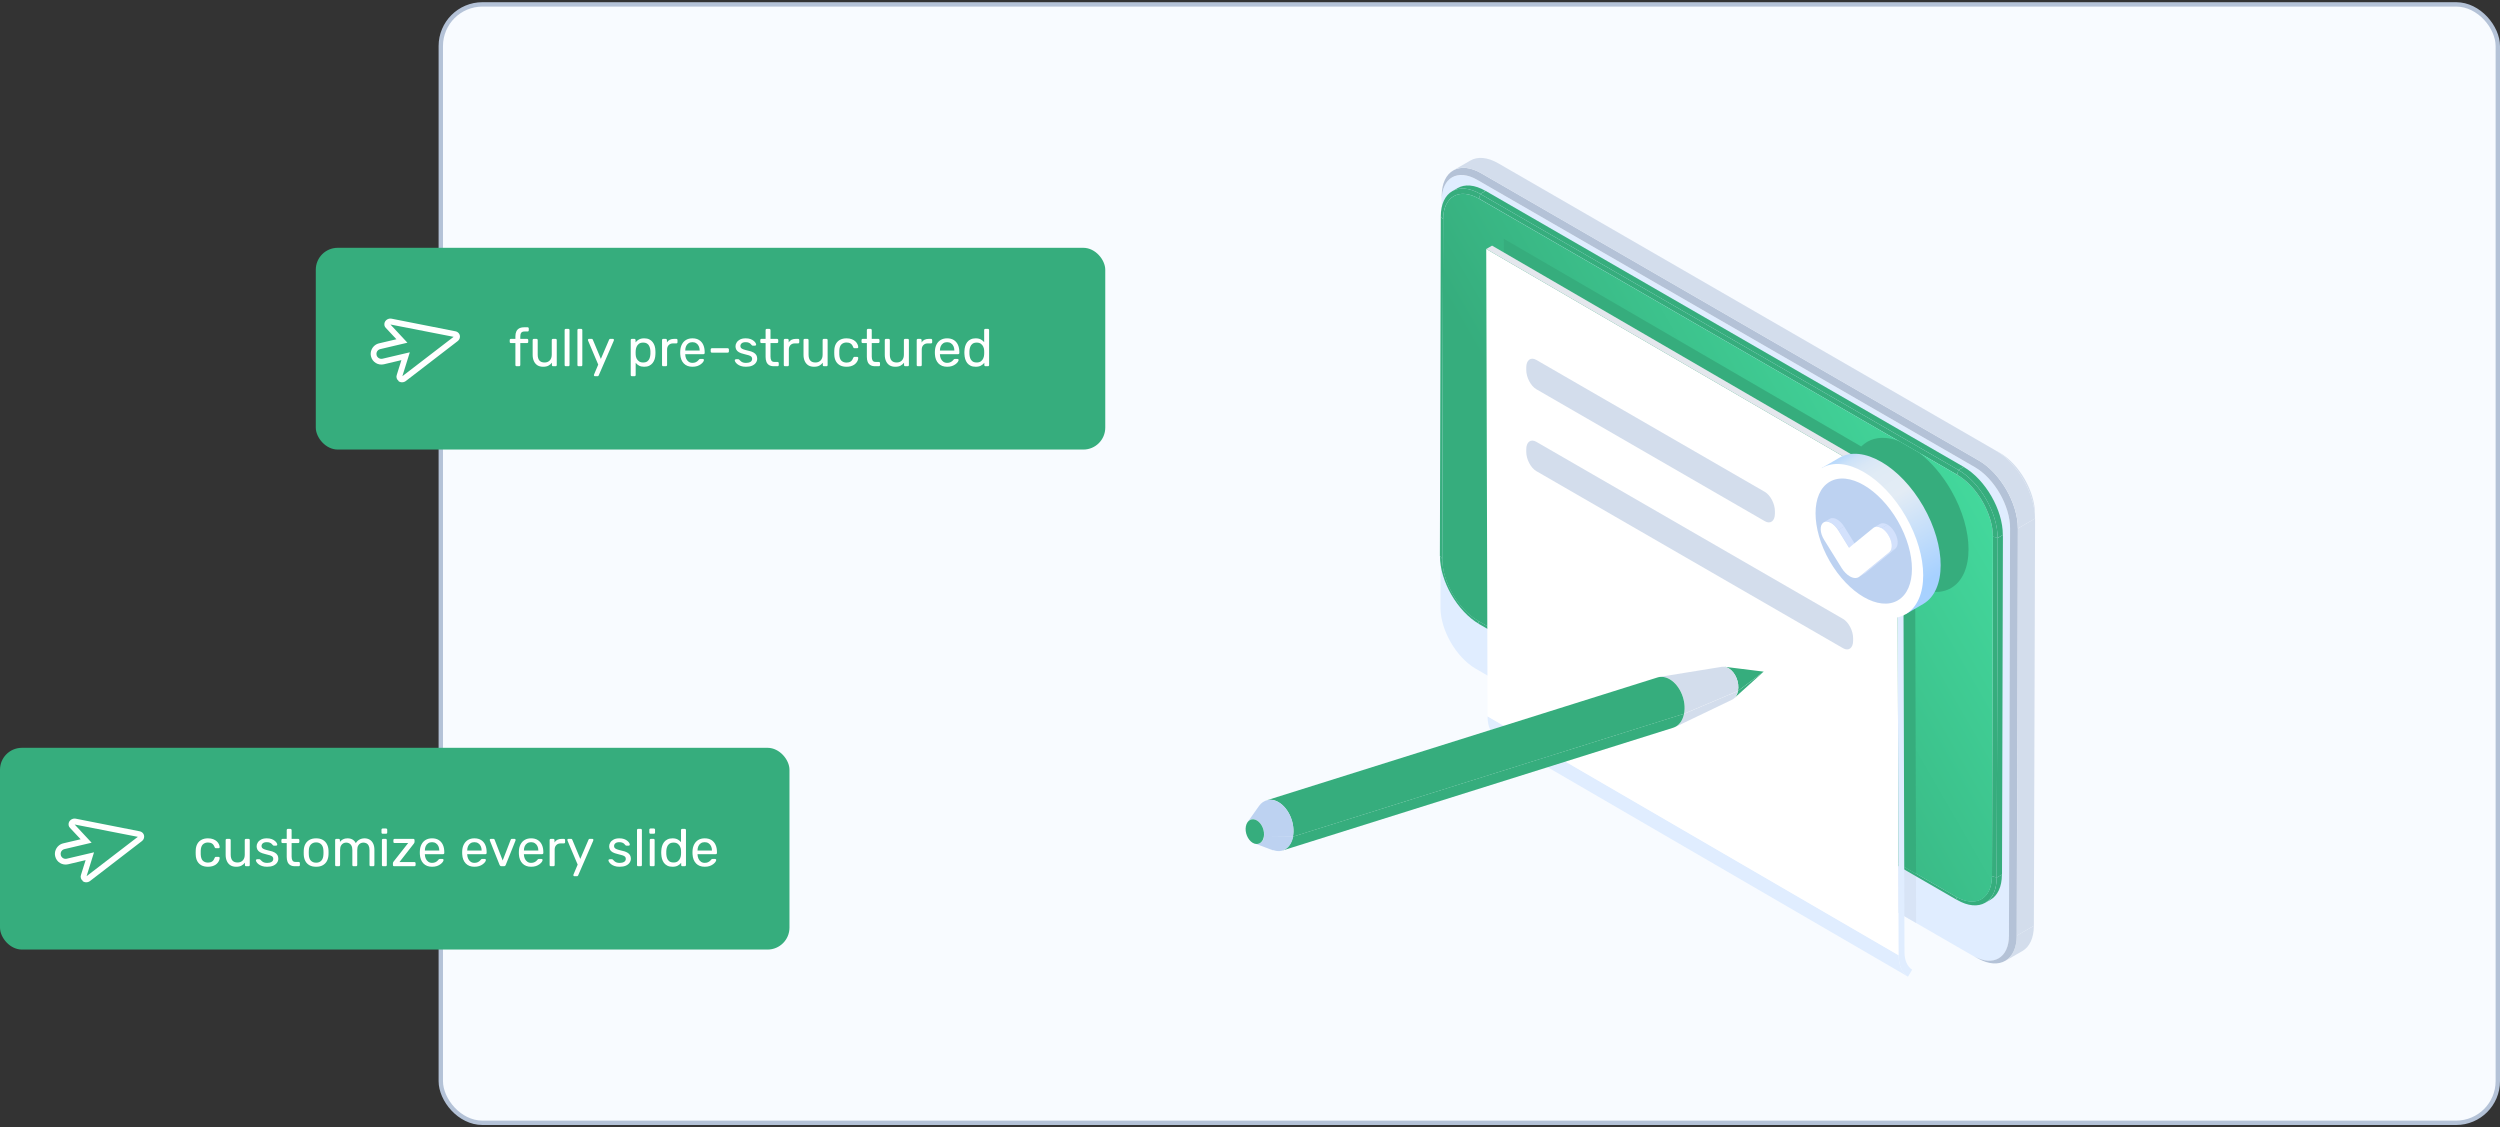 <svg xmlns="http://www.w3.org/2000/svg" fill="none" viewBox="0 0 570 257" height="257" width="570">
<rect x="0" y="0" width="570" height="257" fill="#333333" stroke="none"/>
<rect stroke="#B4C2D7" fill="#F8FBFF" rx="9.5" height="255" width="469" y="1" x="100.5"></rect>
<rect fill="#36AD7D" rx="5" height="46" width="180" y="170.5"></rect>
<path fill="white" d="M18.854 200.898C19.34 201.259 20.025 201.255 20.529 200.871L32.362 191.764C32.499 191.645 32.62 191.515 32.71 191.362C32.909 190.996 32.928 190.545 32.736 190.182C32.563 189.858 32.234 189.613 31.874 189.541L17.274 186.66C16.64 186.531 15.964 186.884 15.714 187.482C15.531 187.957 15.649 188.485 15.986 188.785L18.385 191.351L14.434 192.279C13.648 192.453 13.004 193.025 12.703 193.756C12.505 194.22 12.466 194.729 12.581 195.23C12.884 196.557 14.204 197.367 15.53 197.056L19.52 196.109L18.476 199.443C18.27 199.95 18.435 200.513 18.874 200.839L18.854 200.898ZM21.457 194.321L15.207 195.789C14.597 195.922 13.998 195.55 13.856 194.955C13.809 194.724 13.816 194.485 13.898 194.277C14.03 193.935 14.343 193.678 14.695 193.598L20.89 192.138L17.018 187.986L31.426 190.798L19.741 199.771L21.442 194.309L21.457 194.321Z"></path>
<path fill="white" d="M47.408 197.62C46.84 197.62 46.348 197.512 45.932 197.296C45.524 197.072 45.208 196.756 44.984 196.348C44.76 195.932 44.64 195.436 44.624 194.86C44.616 194.74 44.612 194.58 44.612 194.38C44.612 194.18 44.616 194.02 44.624 193.9C44.64 193.324 44.76 192.832 44.984 192.424C45.208 192.008 45.524 191.692 45.932 191.476C46.348 191.252 46.84 191.14 47.408 191.14C47.872 191.14 48.268 191.204 48.596 191.332C48.932 191.46 49.208 191.624 49.424 191.824C49.64 192.024 49.8 192.24 49.904 192.472C50.016 192.704 50.076 192.924 50.084 193.132C50.092 193.212 50.068 193.276 50.012 193.324C49.956 193.372 49.888 193.396 49.808 193.396H49.232C49.152 193.396 49.092 193.38 49.052 193.348C49.012 193.308 48.972 193.244 48.932 193.156C48.788 192.764 48.592 192.488 48.344 192.328C48.096 192.168 47.788 192.088 47.42 192.088C46.94 192.088 46.548 192.236 46.244 192.532C45.948 192.828 45.788 193.304 45.764 193.96C45.756 194.248 45.756 194.528 45.764 194.8C45.788 195.464 45.948 195.944 46.244 196.24C46.548 196.528 46.94 196.672 47.42 196.672C47.788 196.672 48.096 196.592 48.344 196.432C48.592 196.272 48.788 195.996 48.932 195.604C48.972 195.516 49.012 195.456 49.052 195.424C49.092 195.384 49.152 195.364 49.232 195.364H49.808C49.888 195.364 49.956 195.388 50.012 195.436C50.068 195.484 50.092 195.548 50.084 195.628C50.076 195.796 50.04 195.968 49.976 196.144C49.912 196.32 49.808 196.5 49.664 196.684C49.528 196.86 49.356 197.02 49.148 197.164C48.94 197.3 48.688 197.412 48.392 197.5C48.104 197.58 47.776 197.62 47.408 197.62ZM53.837 197.62C53.325 197.62 52.889 197.508 52.529 197.284C52.177 197.052 51.909 196.732 51.725 196.324C51.541 195.916 51.449 195.448 51.449 194.92V191.536C51.449 191.456 51.473 191.392 51.521 191.344C51.577 191.288 51.645 191.26 51.725 191.26H52.325C52.405 191.26 52.469 191.288 52.517 191.344C52.573 191.392 52.601 191.456 52.601 191.536V194.86C52.601 196.052 53.121 196.648 54.161 196.648C54.657 196.648 55.053 196.492 55.349 196.18C55.653 195.86 55.805 195.42 55.805 194.86V191.536C55.805 191.456 55.829 191.392 55.877 191.344C55.933 191.288 56.001 191.26 56.081 191.26H56.669C56.757 191.26 56.825 191.288 56.873 191.344C56.921 191.392 56.945 191.456 56.945 191.536V197.224C56.945 197.304 56.921 197.372 56.873 197.428C56.825 197.476 56.757 197.5 56.669 197.5H56.117C56.037 197.5 55.969 197.476 55.913 197.428C55.865 197.372 55.841 197.304 55.841 197.224V196.696C55.625 196.976 55.361 197.2 55.049 197.368C54.745 197.536 54.341 197.62 53.837 197.62ZM60.888 197.62C60.44 197.62 60.056 197.564 59.736 197.452C59.416 197.34 59.156 197.204 58.956 197.044C58.756 196.884 58.604 196.724 58.5 196.564C58.404 196.404 58.352 196.276 58.344 196.18C58.336 196.092 58.364 196.024 58.428 195.976C58.492 195.928 58.556 195.904 58.62 195.904H59.148C59.196 195.904 59.232 195.912 59.256 195.928C59.288 195.936 59.328 195.968 59.376 196.024C59.48 196.136 59.596 196.248 59.724 196.36C59.852 196.472 60.008 196.564 60.192 196.636C60.384 196.708 60.62 196.744 60.9 196.744C61.308 196.744 61.644 196.668 61.908 196.516C62.172 196.356 62.304 196.124 62.304 195.82C62.304 195.62 62.248 195.46 62.136 195.34C62.032 195.22 61.84 195.112 61.56 195.016C61.288 194.92 60.912 194.82 60.432 194.716C59.952 194.604 59.572 194.468 59.292 194.308C59.012 194.14 58.812 193.944 58.692 193.72C58.572 193.488 58.512 193.228 58.512 192.94C58.512 192.644 58.6 192.36 58.776 192.088C58.952 191.808 59.208 191.58 59.544 191.404C59.888 191.228 60.316 191.14 60.828 191.14C61.244 191.14 61.6 191.192 61.896 191.296C62.192 191.4 62.436 191.532 62.628 191.692C62.82 191.844 62.964 191.996 63.06 192.148C63.156 192.3 63.208 192.428 63.216 192.532C63.224 192.612 63.2 192.68 63.144 192.736C63.088 192.784 63.024 192.808 62.952 192.808H62.448C62.392 192.808 62.344 192.796 62.304 192.772C62.272 192.748 62.24 192.72 62.208 192.688C62.128 192.584 62.032 192.48 61.92 192.376C61.816 192.272 61.676 192.188 61.5 192.124C61.332 192.052 61.108 192.016 60.828 192.016C60.428 192.016 60.128 192.1 59.928 192.268C59.728 192.436 59.628 192.648 59.628 192.904C59.628 193.056 59.672 193.192 59.76 193.312C59.848 193.432 60.016 193.54 60.264 193.636C60.512 193.732 60.88 193.836 61.368 193.948C61.896 194.052 62.312 194.192 62.616 194.368C62.92 194.544 63.136 194.748 63.264 194.98C63.392 195.212 63.456 195.48 63.456 195.784C63.456 196.12 63.356 196.428 63.156 196.708C62.964 196.988 62.676 197.212 62.292 197.38C61.916 197.54 61.448 197.62 60.888 197.62ZM67.269 197.5C66.821 197.5 66.457 197.416 66.177 197.248C65.897 197.072 65.693 196.828 65.565 196.516C65.437 196.196 65.373 195.82 65.373 195.388V192.22H64.437C64.357 192.22 64.289 192.196 64.233 192.148C64.185 192.092 64.161 192.024 64.161 191.944V191.536C64.161 191.456 64.185 191.392 64.233 191.344C64.289 191.288 64.357 191.26 64.437 191.26H65.373V189.256C65.373 189.176 65.397 189.112 65.445 189.064C65.501 189.008 65.569 188.98 65.649 188.98H66.213C66.293 188.98 66.357 189.008 66.405 189.064C66.461 189.112 66.489 189.176 66.489 189.256V191.26H67.977C68.057 191.26 68.121 191.288 68.169 191.344C68.225 191.392 68.253 191.456 68.253 191.536V191.944C68.253 192.024 68.225 192.092 68.169 192.148C68.121 192.196 68.057 192.22 67.977 192.22H66.489V195.304C66.489 195.68 66.553 195.976 66.681 196.192C66.809 196.408 67.037 196.516 67.365 196.516H68.097C68.177 196.516 68.241 196.544 68.289 196.6C68.345 196.648 68.373 196.712 68.373 196.792V197.224C68.373 197.304 68.345 197.372 68.289 197.428C68.241 197.476 68.177 197.5 68.097 197.5H67.269ZM72.077 197.62C71.469 197.62 70.961 197.504 70.553 197.272C70.145 197.04 69.833 196.72 69.617 196.312C69.401 195.896 69.281 195.424 69.257 194.896C69.249 194.76 69.245 194.588 69.245 194.38C69.245 194.164 69.249 193.992 69.257 193.864C69.281 193.328 69.401 192.856 69.617 192.448C69.841 192.04 70.157 191.72 70.565 191.488C70.973 191.256 71.477 191.14 72.077 191.14C72.677 191.14 73.181 191.256 73.589 191.488C73.997 191.72 74.309 192.04 74.525 192.448C74.749 192.856 74.873 193.328 74.897 193.864C74.905 193.992 74.909 194.164 74.909 194.38C74.909 194.588 74.905 194.76 74.897 194.896C74.873 195.424 74.753 195.896 74.537 196.312C74.321 196.72 74.009 197.04 73.601 197.272C73.193 197.504 72.685 197.62 72.077 197.62ZM72.077 196.696C72.573 196.696 72.969 196.54 73.265 196.228C73.561 195.908 73.721 195.444 73.745 194.836C73.753 194.716 73.757 194.564 73.757 194.38C73.757 194.196 73.753 194.044 73.745 193.924C73.721 193.316 73.561 192.856 73.265 192.544C72.969 192.224 72.573 192.064 72.077 192.064C71.581 192.064 71.181 192.224 70.877 192.544C70.581 192.856 70.425 193.316 70.409 193.924C70.401 194.044 70.397 194.196 70.397 194.38C70.397 194.564 70.401 194.716 70.409 194.836C70.425 195.444 70.581 195.908 70.877 196.228C71.181 196.54 71.581 196.696 72.077 196.696ZM76.687 197.5C76.607 197.5 76.539 197.476 76.483 197.428C76.435 197.372 76.411 197.304 76.411 197.224V191.536C76.411 191.456 76.435 191.392 76.483 191.344C76.539 191.288 76.607 191.26 76.687 191.26H77.227C77.307 191.26 77.371 191.288 77.419 191.344C77.475 191.392 77.503 191.456 77.503 191.536V191.956C77.687 191.708 77.919 191.512 78.199 191.368C78.479 191.216 78.815 191.14 79.207 191.14C80.111 191.132 80.751 191.5 81.127 192.244C81.311 191.908 81.579 191.64 81.931 191.44C82.283 191.24 82.683 191.14 83.131 191.14C83.547 191.14 83.923 191.236 84.259 191.428C84.603 191.62 84.871 191.912 85.063 192.304C85.263 192.688 85.363 193.172 85.363 193.756V197.224C85.363 197.304 85.335 197.372 85.279 197.428C85.231 197.476 85.167 197.5 85.087 197.5H84.523C84.443 197.5 84.375 197.476 84.319 197.428C84.271 197.372 84.247 197.304 84.247 197.224V193.864C84.247 193.416 84.183 193.064 84.055 192.808C83.927 192.552 83.755 192.372 83.539 192.268C83.323 192.164 83.087 192.112 82.831 192.112C82.623 192.112 82.411 192.164 82.195 192.268C81.979 192.372 81.799 192.552 81.655 192.808C81.519 193.064 81.451 193.416 81.451 193.864V197.224C81.451 197.304 81.423 197.372 81.367 197.428C81.319 197.476 81.255 197.5 81.175 197.5H80.611C80.531 197.5 80.463 197.476 80.407 197.428C80.359 197.372 80.335 197.304 80.335 197.224V193.864C80.335 193.416 80.267 193.064 80.131 192.808C79.995 192.552 79.819 192.372 79.603 192.268C79.387 192.164 79.159 192.112 78.919 192.112C78.711 192.112 78.499 192.164 78.283 192.268C78.067 192.372 77.887 192.552 77.743 192.808C77.607 193.064 77.539 193.412 77.539 193.852V197.224C77.539 197.304 77.511 197.372 77.455 197.428C77.407 197.476 77.343 197.5 77.263 197.5H76.687ZM87.352 197.5C87.272 197.5 87.204 197.476 87.147 197.428C87.1 197.372 87.076 197.304 87.076 197.224V191.536C87.076 191.456 87.1 191.392 87.147 191.344C87.204 191.288 87.272 191.26 87.352 191.26H87.927C88.007 191.26 88.072 191.288 88.12 191.344C88.168 191.392 88.192 191.456 88.192 191.536V197.224C88.192 197.304 88.168 197.372 88.12 197.428C88.072 197.476 88.007 197.5 87.927 197.5H87.352ZM87.255 190.096C87.175 190.096 87.108 190.072 87.052 190.024C87.004 189.968 86.98 189.9 86.98 189.82V189.172C86.98 189.092 87.004 189.028 87.052 188.98C87.108 188.924 87.175 188.896 87.255 188.896H88.011C88.091 188.896 88.156 188.924 88.204 188.98C88.26 189.028 88.287 189.092 88.287 189.172V189.82C88.287 189.9 88.26 189.968 88.204 190.024C88.156 190.072 88.091 190.096 88.011 190.096H87.255ZM89.862 197.5C89.782 197.5 89.714 197.476 89.658 197.428C89.61 197.372 89.586 197.304 89.586 197.224V196.804C89.586 196.732 89.602 196.664 89.634 196.6C89.674 196.536 89.714 196.476 89.754 196.42L93.066 192.208H89.97C89.89 192.208 89.822 192.184 89.766 192.136C89.718 192.088 89.694 192.02 89.694 191.932V191.536C89.694 191.456 89.718 191.392 89.766 191.344C89.822 191.288 89.89 191.26 89.97 191.26H94.242C94.322 191.26 94.386 191.288 94.434 191.344C94.49 191.392 94.518 191.456 94.518 191.536V191.98C94.518 192.052 94.498 192.116 94.458 192.172C94.426 192.228 94.39 192.288 94.35 192.352L91.074 196.552H94.482C94.562 196.552 94.626 196.576 94.674 196.624C94.73 196.672 94.758 196.74 94.758 196.828V197.224C94.758 197.304 94.73 197.372 94.674 197.428C94.626 197.476 94.562 197.5 94.482 197.5H89.862ZM98.501 197.62C97.677 197.62 97.021 197.368 96.533 196.864C96.045 196.352 95.777 195.656 95.729 194.776C95.721 194.672 95.717 194.54 95.717 194.38C95.717 194.212 95.721 194.076 95.729 193.972C95.761 193.404 95.893 192.908 96.125 192.484C96.357 192.052 96.673 191.72 97.073 191.488C97.481 191.256 97.957 191.14 98.501 191.14C99.109 191.14 99.617 191.268 100.025 191.524C100.441 191.78 100.757 192.144 100.973 192.616C101.189 193.088 101.297 193.64 101.297 194.272V194.476C101.297 194.564 101.269 194.632 101.213 194.68C101.165 194.728 101.101 194.752 101.021 194.752H96.869C96.869 194.76 96.869 194.776 96.869 194.8C96.869 194.824 96.869 194.844 96.869 194.86C96.885 195.188 96.957 195.496 97.085 195.784C97.213 196.064 97.397 196.292 97.637 196.468C97.877 196.644 98.165 196.732 98.501 196.732C98.789 196.732 99.029 196.688 99.221 196.6C99.413 196.512 99.569 196.416 99.689 196.312C99.809 196.2 99.889 196.116 99.929 196.06C100.001 195.956 100.057 195.896 100.097 195.88C100.137 195.856 100.201 195.844 100.289 195.844H100.865C100.945 195.844 101.009 195.868 101.057 195.916C101.113 195.956 101.137 196.016 101.129 196.096C101.121 196.216 101.057 196.364 100.937 196.54C100.817 196.708 100.645 196.876 100.421 197.044C100.197 197.212 99.925 197.352 99.605 197.464C99.285 197.568 98.917 197.62 98.501 197.62ZM96.869 193.924H100.157V193.888C100.157 193.528 100.089 193.208 99.953 192.928C99.825 192.648 99.637 192.428 99.389 192.268C99.141 192.1 98.845 192.016 98.501 192.016C98.157 192.016 97.861 192.1 97.613 192.268C97.373 192.428 97.189 192.648 97.061 192.928C96.933 193.208 96.869 193.528 96.869 193.888V193.924ZM108.157 197.62C107.333 197.62 106.677 197.368 106.189 196.864C105.701 196.352 105.433 195.656 105.385 194.776C105.377 194.672 105.373 194.54 105.373 194.38C105.373 194.212 105.377 194.076 105.385 193.972C105.417 193.404 105.549 192.908 105.781 192.484C106.013 192.052 106.329 191.72 106.729 191.488C107.137 191.256 107.613 191.14 108.157 191.14C108.765 191.14 109.273 191.268 109.681 191.524C110.097 191.78 110.413 192.144 110.629 192.616C110.845 193.088 110.953 193.64 110.953 194.272V194.476C110.953 194.564 110.925 194.632 110.869 194.68C110.821 194.728 110.757 194.752 110.677 194.752H106.525C106.525 194.76 106.525 194.776 106.525 194.8C106.525 194.824 106.525 194.844 106.525 194.86C106.541 195.188 106.613 195.496 106.741 195.784C106.869 196.064 107.053 196.292 107.293 196.468C107.533 196.644 107.821 196.732 108.157 196.732C108.445 196.732 108.685 196.688 108.877 196.6C109.069 196.512 109.225 196.416 109.345 196.312C109.465 196.2 109.545 196.116 109.585 196.06C109.657 195.956 109.713 195.896 109.753 195.88C109.793 195.856 109.857 195.844 109.945 195.844H110.521C110.601 195.844 110.665 195.868 110.713 195.916C110.769 195.956 110.793 196.016 110.785 196.096C110.777 196.216 110.713 196.364 110.593 196.54C110.473 196.708 110.301 196.876 110.077 197.044C109.853 197.212 109.581 197.352 109.261 197.464C108.941 197.568 108.573 197.62 108.157 197.62ZM106.525 193.924H109.813V193.888C109.813 193.528 109.745 193.208 109.609 192.928C109.481 192.648 109.293 192.428 109.045 192.268C108.797 192.1 108.501 192.016 108.157 192.016C107.813 192.016 107.517 192.1 107.269 192.268C107.029 192.428 106.845 192.648 106.717 192.928C106.589 193.208 106.525 193.528 106.525 193.888V193.924ZM114.349 197.5C114.229 197.5 114.133 197.472 114.061 197.416C113.997 197.36 113.945 197.288 113.905 197.2L111.685 191.632C111.669 191.592 111.661 191.552 111.661 191.512C111.661 191.44 111.685 191.38 111.733 191.332C111.781 191.284 111.841 191.26 111.913 191.26H112.489C112.577 191.26 112.645 191.284 112.693 191.332C112.741 191.38 112.769 191.424 112.777 191.464L114.613 196.192L116.437 191.464C116.453 191.424 116.481 191.38 116.521 191.332C116.569 191.284 116.637 191.26 116.725 191.26H117.313C117.377 191.26 117.433 191.284 117.481 191.332C117.537 191.38 117.565 191.44 117.565 191.512C117.565 191.552 117.557 191.592 117.541 191.632L115.309 197.2C115.277 197.288 115.225 197.36 115.153 197.416C115.089 197.472 114.993 197.5 114.865 197.5H114.349ZM121.083 197.62C120.259 197.62 119.603 197.368 119.115 196.864C118.627 196.352 118.359 195.656 118.311 194.776C118.303 194.672 118.299 194.54 118.299 194.38C118.299 194.212 118.303 194.076 118.311 193.972C118.343 193.404 118.475 192.908 118.707 192.484C118.939 192.052 119.255 191.72 119.655 191.488C120.063 191.256 120.539 191.14 121.083 191.14C121.691 191.14 122.199 191.268 122.607 191.524C123.023 191.78 123.339 192.144 123.555 192.616C123.771 193.088 123.879 193.64 123.879 194.272V194.476C123.879 194.564 123.851 194.632 123.795 194.68C123.747 194.728 123.683 194.752 123.603 194.752H119.451C119.451 194.76 119.451 194.776 119.451 194.8C119.451 194.824 119.451 194.844 119.451 194.86C119.467 195.188 119.539 195.496 119.667 195.784C119.795 196.064 119.979 196.292 120.219 196.468C120.459 196.644 120.747 196.732 121.083 196.732C121.371 196.732 121.611 196.688 121.803 196.6C121.995 196.512 122.151 196.416 122.271 196.312C122.391 196.2 122.471 196.116 122.511 196.06C122.583 195.956 122.639 195.896 122.679 195.88C122.719 195.856 122.783 195.844 122.871 195.844H123.447C123.527 195.844 123.591 195.868 123.639 195.916C123.695 195.956 123.719 196.016 123.711 196.096C123.703 196.216 123.639 196.364 123.519 196.54C123.399 196.708 123.227 196.876 123.003 197.044C122.779 197.212 122.507 197.352 122.187 197.464C121.867 197.568 121.499 197.62 121.083 197.62ZM119.451 193.924H122.739V193.888C122.739 193.528 122.671 193.208 122.535 192.928C122.407 192.648 122.219 192.428 121.971 192.268C121.723 192.1 121.427 192.016 121.083 192.016C120.739 192.016 120.443 192.1 120.195 192.268C119.955 192.428 119.771 192.648 119.643 192.928C119.515 193.208 119.451 193.528 119.451 193.888V193.924ZM125.59 197.5C125.51 197.5 125.442 197.476 125.386 197.428C125.338 197.372 125.314 197.304 125.314 197.224V191.548C125.314 191.468 125.338 191.4 125.386 191.344C125.442 191.288 125.51 191.26 125.59 191.26H126.142C126.222 191.26 126.29 191.288 126.346 191.344C126.402 191.4 126.43 191.468 126.43 191.548V192.076C126.59 191.804 126.81 191.6 127.09 191.464C127.37 191.328 127.706 191.26 128.098 191.26H128.578C128.658 191.26 128.722 191.288 128.77 191.344C128.818 191.392 128.842 191.456 128.842 191.536V192.028C128.842 192.108 128.818 192.172 128.77 192.22C128.722 192.268 128.658 192.292 128.578 192.292H127.858C127.426 192.292 127.086 192.42 126.838 192.676C126.59 192.924 126.466 193.264 126.466 193.696V197.224C126.466 197.304 126.438 197.372 126.382 197.428C126.326 197.476 126.258 197.5 126.178 197.5H125.59ZM130.964 199.78C130.9 199.78 130.844 199.756 130.796 199.708C130.748 199.66 130.724 199.604 130.724 199.54C130.724 199.508 130.728 199.476 130.736 199.444C130.744 199.412 130.76 199.372 130.784 199.324L131.708 197.128L129.416 191.716C129.376 191.62 129.356 191.552 129.356 191.512C129.356 191.44 129.38 191.38 129.428 191.332C129.476 191.284 129.536 191.26 129.608 191.26H130.196C130.276 191.26 130.34 191.28 130.388 191.32C130.436 191.36 130.468 191.408 130.484 191.464L132.308 195.832L134.18 191.464C134.204 191.408 134.236 191.36 134.276 191.32C134.324 191.28 134.392 191.26 134.48 191.26H135.044C135.116 191.26 135.176 191.284 135.224 191.332C135.272 191.38 135.296 191.436 135.296 191.5C135.296 191.54 135.276 191.612 135.236 191.716L131.828 199.576C131.804 199.632 131.768 199.68 131.72 199.72C131.68 199.76 131.616 199.78 131.528 199.78H130.964ZM141.267 197.62C140.819 197.62 140.435 197.564 140.115 197.452C139.795 197.34 139.535 197.204 139.335 197.044C139.135 196.884 138.983 196.724 138.879 196.564C138.783 196.404 138.731 196.276 138.723 196.18C138.715 196.092 138.743 196.024 138.807 195.976C138.871 195.928 138.935 195.904 138.999 195.904H139.527C139.575 195.904 139.611 195.912 139.635 195.928C139.667 195.936 139.707 195.968 139.755 196.024C139.859 196.136 139.975 196.248 140.103 196.36C140.231 196.472 140.387 196.564 140.571 196.636C140.763 196.708 140.999 196.744 141.279 196.744C141.687 196.744 142.023 196.668 142.287 196.516C142.551 196.356 142.683 196.124 142.683 195.82C142.683 195.62 142.627 195.46 142.515 195.34C142.411 195.22 142.219 195.112 141.939 195.016C141.667 194.92 141.291 194.82 140.811 194.716C140.331 194.604 139.951 194.468 139.671 194.308C139.391 194.14 139.191 193.944 139.071 193.72C138.951 193.488 138.891 193.228 138.891 192.94C138.891 192.644 138.979 192.36 139.155 192.088C139.331 191.808 139.587 191.58 139.923 191.404C140.267 191.228 140.695 191.14 141.207 191.14C141.623 191.14 141.979 191.192 142.275 191.296C142.571 191.4 142.815 191.532 143.007 191.692C143.199 191.844 143.343 191.996 143.439 192.148C143.535 192.3 143.587 192.428 143.595 192.532C143.603 192.612 143.579 192.68 143.523 192.736C143.467 192.784 143.403 192.808 143.331 192.808H142.827C142.771 192.808 142.723 192.796 142.683 192.772C142.651 192.748 142.619 192.72 142.587 192.688C142.507 192.584 142.411 192.48 142.299 192.376C142.195 192.272 142.055 192.188 141.879 192.124C141.711 192.052 141.487 192.016 141.207 192.016C140.807 192.016 140.507 192.1 140.307 192.268C140.107 192.436 140.007 192.648 140.007 192.904C140.007 193.056 140.051 193.192 140.139 193.312C140.227 193.432 140.395 193.54 140.643 193.636C140.891 193.732 141.259 193.836 141.747 193.948C142.275 194.052 142.691 194.192 142.995 194.368C143.299 194.544 143.515 194.748 143.643 194.98C143.771 195.212 143.835 195.48 143.835 195.784C143.835 196.12 143.735 196.428 143.535 196.708C143.343 196.988 143.055 197.212 142.671 197.38C142.295 197.54 141.827 197.62 141.267 197.62ZM145.512 197.5C145.432 197.5 145.364 197.476 145.308 197.428C145.26 197.372 145.236 197.304 145.236 197.224V189.256C145.236 189.176 145.26 189.112 145.308 189.064C145.364 189.008 145.432 188.98 145.512 188.98H146.076C146.164 188.98 146.232 189.008 146.28 189.064C146.328 189.112 146.352 189.176 146.352 189.256V197.224C146.352 197.304 146.328 197.372 146.28 197.428C146.232 197.476 146.164 197.5 146.076 197.5H145.512ZM148.418 197.5C148.338 197.5 148.27 197.476 148.214 197.428C148.166 197.372 148.142 197.304 148.142 197.224V191.536C148.142 191.456 148.166 191.392 148.214 191.344C148.27 191.288 148.338 191.26 148.418 191.26H148.994C149.074 191.26 149.138 191.288 149.186 191.344C149.234 191.392 149.258 191.456 149.258 191.536V197.224C149.258 197.304 149.234 197.372 149.186 197.428C149.138 197.476 149.074 197.5 148.994 197.5H148.418ZM148.322 190.096C148.242 190.096 148.174 190.072 148.118 190.024C148.07 189.968 148.046 189.9 148.046 189.82V189.172C148.046 189.092 148.07 189.028 148.118 188.98C148.174 188.924 148.242 188.896 148.322 188.896H149.078C149.158 188.896 149.222 188.924 149.27 188.98C149.326 189.028 149.354 189.092 149.354 189.172V189.82C149.354 189.9 149.326 189.968 149.27 190.024C149.222 190.072 149.158 190.096 149.078 190.096H148.322ZM153.328 197.62C152.888 197.62 152.508 197.544 152.188 197.392C151.868 197.232 151.604 197.02 151.396 196.756C151.196 196.484 151.044 196.176 150.94 195.832C150.844 195.488 150.788 195.124 150.772 194.74C150.764 194.612 150.76 194.492 150.76 194.38C150.76 194.268 150.764 194.148 150.772 194.02C150.788 193.644 150.844 193.284 150.94 192.94C151.044 192.596 151.196 192.288 151.396 192.016C151.604 191.744 151.868 191.532 152.188 191.38C152.508 191.22 152.888 191.14 153.328 191.14C153.8 191.14 154.192 191.224 154.504 191.392C154.816 191.56 155.072 191.768 155.272 192.016V189.256C155.272 189.176 155.296 189.112 155.344 189.064C155.4 189.008 155.468 188.98 155.548 188.98H156.124C156.204 188.98 156.268 189.008 156.316 189.064C156.372 189.112 156.4 189.176 156.4 189.256V197.224C156.4 197.304 156.372 197.372 156.316 197.428C156.268 197.476 156.204 197.5 156.124 197.5H155.584C155.496 197.5 155.428 197.476 155.38 197.428C155.332 197.372 155.308 197.304 155.308 197.224V196.72C155.108 196.976 154.848 197.192 154.528 197.368C154.208 197.536 153.808 197.62 153.328 197.62ZM153.58 196.648C153.98 196.648 154.3 196.556 154.54 196.372C154.78 196.188 154.96 195.956 155.08 195.676C155.2 195.388 155.264 195.096 155.272 194.8C155.28 194.672 155.284 194.52 155.284 194.344C155.284 194.16 155.28 194.004 155.272 193.876C155.264 193.596 155.196 193.32 155.068 193.048C154.948 192.776 154.764 192.552 154.516 192.376C154.276 192.2 153.964 192.112 153.58 192.112C153.172 192.112 152.848 192.204 152.608 192.388C152.368 192.564 152.196 192.8 152.092 193.096C151.988 193.384 151.928 193.696 151.912 194.032C151.904 194.264 151.904 194.496 151.912 194.728C151.928 195.064 151.988 195.38 152.092 195.676C152.196 195.964 152.368 196.2 152.608 196.384C152.848 196.56 153.172 196.648 153.58 196.648ZM160.669 197.62C159.845 197.62 159.189 197.368 158.701 196.864C158.213 196.352 157.945 195.656 157.897 194.776C157.889 194.672 157.885 194.54 157.885 194.38C157.885 194.212 157.889 194.076 157.897 193.972C157.929 193.404 158.061 192.908 158.293 192.484C158.525 192.052 158.841 191.72 159.241 191.488C159.649 191.256 160.125 191.14 160.669 191.14C161.277 191.14 161.785 191.268 162.193 191.524C162.609 191.78 162.925 192.144 163.141 192.616C163.357 193.088 163.465 193.64 163.465 194.272V194.476C163.465 194.564 163.437 194.632 163.381 194.68C163.333 194.728 163.269 194.752 163.189 194.752H159.037C159.037 194.76 159.037 194.776 159.037 194.8C159.037 194.824 159.037 194.844 159.037 194.86C159.053 195.188 159.125 195.496 159.253 195.784C159.381 196.064 159.565 196.292 159.805 196.468C160.045 196.644 160.333 196.732 160.669 196.732C160.957 196.732 161.197 196.688 161.389 196.6C161.581 196.512 161.737 196.416 161.857 196.312C161.977 196.2 162.057 196.116 162.097 196.06C162.169 195.956 162.225 195.896 162.265 195.88C162.305 195.856 162.369 195.844 162.457 195.844H163.033C163.113 195.844 163.177 195.868 163.225 195.916C163.281 195.956 163.305 196.016 163.297 196.096C163.289 196.216 163.225 196.364 163.105 196.54C162.985 196.708 162.813 196.876 162.589 197.044C162.365 197.212 162.093 197.352 161.773 197.464C161.453 197.568 161.085 197.62 160.669 197.62ZM159.037 193.924H162.325V193.888C162.325 193.528 162.257 193.208 162.121 192.928C161.993 192.648 161.805 192.428 161.557 192.268C161.309 192.1 161.013 192.016 160.669 192.016C160.325 192.016 160.029 192.1 159.781 192.268C159.541 192.428 159.357 192.648 159.229 192.928C159.101 193.208 159.037 193.528 159.037 193.888V193.924Z"></path>
<path fill="#36AD7D" d="M395.505 197.973L426.609 216.04C426.214 215.807 425.701 215.76 425.119 215.946C424.887 216.016 424.654 216.109 424.421 216.249L393.317 198.183C393.549 198.043 393.806 197.926 394.015 197.88C394.574 197.717 395.086 197.74 395.505 197.973Z"></path>
<path fill="#36AD7D" d="M405.028 171.386L373.947 153.319L375.18 152.062L406.261 170.129L405.028 171.386Z"></path>
<path fill="#D3DDEC" d="M461.113 216.832L457.202 219.09C458.808 218.159 459.809 216.156 459.809 213.339L463.721 211.081C463.721 213.898 462.72 215.9 461.113 216.832Z"></path>
<path fill="#D3DDEC" d="M460.089 120.492L464 118.21L463.721 211.081L459.833 213.339L460.089 120.492Z"></path>
<path fill="#D3DDEC" d="M455.036 102.729L455.921 103.218C460.391 105.802 464 112.065 463.977 117.187V118.211C463.977 112.507 459.972 105.569 455.013 102.706L455.036 102.729Z"></path>
<path fill="#E0EDFF" d="M450.241 106.524C454.711 109.108 458.319 115.371 458.296 120.493L458.04 213.34C458.04 218.462 454.385 220.557 449.915 217.973L336.486 152.482C332.016 149.897 328.408 143.635 328.431 138.513L328.687 45.665C328.687 40.52 332.342 38.448 336.812 41.032L450.241 106.524Z"></path>
<path fill="#D8E4F6" d="M425.702 100.726C425.213 101.028 424.747 101.378 424.352 101.773L342.866 54.419L343.145 156.322L436.877 210.429L436.668 133.832C439.648 135.206 442.558 135.369 444.863 134.042C450.148 130.945 450.148 120.981 444.863 111.784C439.578 102.588 430.987 97.629 425.702 100.726Z"></path>
<path fill="#B4C2D7" d="M451.148 104.987L337.72 39.496C332.761 36.632 328.733 38.937 328.71 44.618V45.642C328.71 40.497 332.342 38.425 336.812 41.009L450.24 106.5C454.711 109.085 458.319 115.347 458.296 120.469L458.04 213.317C458.04 218.369 454.478 220.464 450.101 218.043C450.403 218.206 450.706 218.369 451.009 218.555C455.875 221.232 459.809 218.928 459.809 213.317L460.065 120.469C460.065 114.765 456.084 107.828 451.125 104.964L451.148 104.987Z"></path>
<path fill="#D3DDEC" d="M455.037 102.728L341.609 37.237C339.117 35.793 336.859 35.654 335.229 36.608L331.318 38.867C332.948 37.912 335.206 38.052 337.697 39.495L451.126 104.986C456.085 107.85 460.089 114.788 460.066 120.492L463.977 118.234C463.977 112.53 459.996 105.592 455.037 102.728Z"></path>
<path fill="#36AD7D" d="M336.975 141.516L337.255 142.284C332.296 139.42 328.291 132.482 328.315 126.778L328.85 127.407C328.85 132.599 332.482 138.908 336.999 141.516H336.975Z"></path>
<path fill="#36AD7D" d="M328.827 127.407L328.291 126.778L328.501 49.344L329.036 49.972L328.827 127.407Z"></path>
<path fill="#36AD7D" d="M331.132 43.593L332.319 42.895C333.949 41.94 336.207 42.08 338.698 43.523L337.511 44.222C335.02 42.778 332.761 42.639 331.132 43.593Z"></path>
<path fill="#36AD7D" d="M329.036 49.973L328.501 49.344C328.501 43.64 332.552 41.358 337.511 44.222L337.231 45.316C332.715 42.709 329.059 44.804 329.036 49.996V49.973Z"></path>
<path fill="#36AD7D" d="M445.98 204.446L446.236 205.214L337.231 142.284L336.975 141.516L445.98 204.446Z"></path>
<path fill="#36AD7D" d="M453.826 205.145L452.639 205.844C454.245 204.912 455.246 202.91 455.246 200.093L456.434 199.395C456.434 202.235 455.432 204.214 453.826 205.145Z"></path>
<path fill="#36AD7D" d="M454.175 199.767L455.246 200.07C455.246 205.774 451.195 208.055 446.236 205.192L445.957 204.423C450.473 207.031 454.129 204.935 454.152 199.744L454.175 199.767Z"></path>
<path fill="#36AD7D" d="M455.479 122.657L456.666 121.959L456.457 199.394L455.246 200.092L455.479 122.657Z"></path>
<path fill="#36AD7D" d="M454.385 122.332L455.479 122.658L455.246 200.093L454.175 199.767L454.385 122.332Z"></path>
<path fill="#36AD7D" d="M337.231 45.292L337.511 44.221L446.515 107.151L446.236 108.246L337.231 45.292Z"></path>
<path fill="#36AD7D" d="M337.511 44.222L338.721 43.523L447.726 106.453L446.515 107.152L337.511 44.222Z"></path>
<path fill="url(#paint0_linear_4149_25583)" d="M446.236 108.247L337.231 45.316C332.715 42.709 329.059 44.804 329.036 49.996L328.827 127.431C328.827 132.623 332.459 138.932 336.975 141.54L445.98 204.47C450.497 207.077 454.152 204.982 454.175 199.79L454.385 122.355C454.385 117.164 450.753 110.854 446.236 108.247Z"></path>
<path fill="#36AD7D" d="M444.862 111.809C442.837 108.293 440.323 105.383 437.715 103.334L432.849 100.517C430.242 99.562 427.727 99.562 425.702 100.75C425.213 101.052 424.747 101.402 424.351 101.797L342.865 54.443L343.122 145.078L436.854 199.185L436.667 133.856C439.647 135.23 442.558 135.393 444.862 134.066C450.147 130.969 450.147 121.005 444.862 111.809Z"></path>
<path fill="#36AD7D" d="M446.236 108.247L446.516 107.152C451.475 110.016 455.479 116.954 455.456 122.658L454.385 122.355C454.385 117.164 450.753 110.854 446.236 108.247Z"></path>
<path fill="#36AD7D" d="M446.516 107.151L447.703 106.453C452.662 109.317 456.666 116.255 456.643 121.959L455.456 122.657C455.456 116.953 451.475 110.015 446.516 107.151Z"></path>
<path fill="#52586C" d="M358.767 148.826C359.093 148.174 359.256 147.662 359.256 147.29L358.767 148.826Z"></path>
<path fill="#E0EDFF" d="M435.014 222.675L341.282 168.196C339.932 167.335 339.164 165.589 339.164 163.307L432.896 217.786C432.896 220.068 433.664 221.791 435.014 222.675Z"></path>
<path fill="white" d="M432.896 217.81L339.164 163.331L338.861 56.771L432.593 111.227L432.896 217.81Z"></path>
<path fill="#E4E7ED" d="M432.593 111.226L338.861 56.771L340.188 56.002L433.92 110.458L432.593 111.226Z"></path>
<path fill="#E0EDFF" d="M433.92 110.458L434.223 217.042C434.223 218.927 434.852 220.371 435.969 221.093L435.015 222.699C433.664 221.838 432.896 220.092 432.896 217.81L432.593 111.25L433.92 110.481V110.458Z"></path>
<path fill="#36AD7D" d="M402.123 153.132L395.395 159.185C395.814 158.813 396.116 158.254 396.256 157.532L402.123 153.132Z"></path>
<path fill="#36AD7D" d="M393.136 152.016L402.123 153.134L396.256 157.534C396.628 155.625 395.697 153.32 394.161 152.389C393.811 152.179 393.462 152.063 393.136 152.016Z"></path>
<path fill="#D3DDEC" d="M394.905 159.536C390.575 161.608 386.245 163.703 381.914 165.775C382.915 165.286 383.684 164.238 383.963 162.748L396.256 157.557C396.07 158.534 395.557 159.233 394.905 159.536Z"></path>
<path fill="#D3DDEC" d="M378.329 154.343C383.078 153.575 387.805 152.806 392.554 152.038C393.043 151.968 393.602 152.061 394.16 152.387C395.697 153.318 396.652 155.623 396.256 157.532L383.963 162.724C384.545 159.814 383.102 156.299 380.75 154.878C379.912 154.366 379.074 154.203 378.306 154.32L378.329 154.343Z"></path>
<path fill="#36AD7D" d="M381.518 165.914L292.326 193.945C293.514 193.573 294.445 192.455 294.771 190.755L383.963 162.724C383.637 164.424 382.706 165.541 381.518 165.914Z"></path>
<path fill="#36AD7D" d="M288.718 182.491L377.91 154.46C378.771 154.181 379.773 154.32 380.75 154.902C383.102 156.322 384.545 159.838 383.963 162.748L294.771 190.779C295.353 187.869 293.91 184.354 291.558 182.933C290.581 182.328 289.579 182.212 288.718 182.491Z"></path>
<path fill="#BDD2F1" d="M290.255 193.877C290.115 193.83 289.952 193.76 289.836 193.714C289.766 193.714 289.696 193.667 289.626 193.644C289.486 193.597 289.323 193.527 289.207 193.481C289.091 193.434 288.904 193.364 288.788 193.318C288.718 193.318 288.648 193.271 288.578 193.248C288.439 193.201 288.276 193.132 288.159 193.085C288.02 193.038 287.857 192.969 287.74 192.922C287.67 192.899 287.601 192.875 287.531 192.852C287.391 192.806 287.228 192.736 287.112 192.689C286.995 192.643 286.809 192.573 286.693 192.526C286.623 192.526 286.553 192.48 286.483 192.456C286.343 192.41 286.18 192.34 286.064 192.293C287.065 192.643 287.973 192.061 288.229 190.803L294.864 190.733C294.352 193.341 292.42 194.598 290.348 193.83L290.255 193.877Z"></path>
<path fill="#BDD2F1" d="M284.434 187.472C285.319 186.239 286.18 184.981 287.065 183.747C288.089 182.304 289.835 181.908 291.582 182.932C293.933 184.353 295.376 187.868 294.794 190.778L288.159 190.848C288.439 189.451 287.74 187.775 286.623 187.077C285.784 186.588 284.946 186.774 284.457 187.472H284.434Z"></path>
<path fill="#36AD7D" d="M288.136 190.85C287.857 192.247 286.716 192.829 285.598 192.154C284.481 191.479 283.782 189.802 284.062 188.382C284.341 186.985 285.482 186.403 286.599 187.078C287.717 187.754 288.415 189.43 288.136 190.85Z"></path>
<path fill="#D3DDEC" d="M350.269 88.736L402.397 118.839C403.654 119.56 404.678 118.792 404.678 117.116V116.534C404.678 114.858 403.654 112.902 402.397 112.157L350.269 82.054C349.012 81.332 347.987 82.1 347.987 83.776V84.359C347.987 86.035 349.012 87.99 350.269 88.736Z"></path>
<path fill="#D3DDEC" d="M350.269 107.408L420.23 147.801C421.488 148.523 422.512 147.755 422.512 146.078V145.496C422.512 143.82 421.488 141.864 420.23 141.119L350.269 100.726C349.012 100.004 347.987 100.772 347.987 102.449V103.031C347.987 104.707 349.012 106.663 350.269 107.408Z"></path>
<path fill="url(#paint1_linear_4149_25583)" d="M419.229 113.438C419.625 116.907 420.906 120.771 423.048 124.52C425.189 128.268 427.89 131.295 430.684 133.367L434.502 140.025L438.507 137.697C443.792 134.601 443.792 124.636 438.507 115.44C433.222 106.244 424.631 101.285 419.346 104.381L415.341 106.709L419.206 113.438H419.229Z"></path>
<path fill="white" d="M434.525 117.768C439.81 126.964 439.81 136.929 434.525 140.025C429.24 143.122 420.65 138.163 415.365 128.966C410.08 119.77 410.08 109.806 415.365 106.709C420.65 103.613 429.24 108.572 434.525 117.768Z"></path>
<path fill="#BDD2F1" d="M432.71 118.815C436.993 126.289 436.993 134.368 432.71 136.882C428.426 139.396 421.465 135.369 417.157 127.918C412.874 120.445 412.874 112.366 417.157 109.852C421.441 107.338 428.402 111.365 432.71 118.815Z"></path>
<path fill="#C6C0D0" d="M425.12 130.805L423.769 131.597C423.769 131.597 423.886 131.527 423.932 131.48L425.283 130.689C425.283 130.689 425.166 130.782 425.12 130.805Z"></path>
<path fill="#D3E1FC" d="M415.854 119.071L417.204 118.28C417.669 118 418.275 118.093 418.88 118.443C419.439 118.768 419.998 119.327 420.463 120.049L419.113 120.841C418.671 120.119 418.089 119.56 417.53 119.234C416.924 118.885 416.319 118.792 415.854 119.071Z"></path>
<path fill="#D3E1FC" d="M419.113 120.841L420.463 120.05L422.955 124.077L421.604 124.869L419.113 120.841Z"></path>
<path fill="#D3E1FC" d="M430.8 125.893L432.151 125.102L425.283 130.689L423.956 131.481L430.8 125.893Z"></path>
<path fill="#D3E1FC" d="M427.308 120.236L428.659 119.444C429.124 119.188 429.73 119.258 430.335 119.607L428.985 120.399C428.379 120.05 427.751 119.956 427.308 120.236Z"></path>
<path fill="#D3E1FC" d="M428.984 120.399L430.335 119.607C430.87 119.91 431.406 120.422 431.825 121.097C432.826 122.634 432.966 124.427 432.127 125.102L430.777 125.893C431.615 125.218 431.476 123.426 430.474 121.889C430.032 121.214 429.497 120.702 428.984 120.399Z"></path>
<path fill="white" d="M428.984 120.399C429.52 120.701 430.055 121.214 430.474 121.889C431.476 123.425 431.615 125.218 430.777 125.893L423.932 131.481C423.374 131.923 422.582 131.877 421.767 131.411C421.115 131.038 420.44 130.387 419.905 129.525L415.9 123.076C414.922 121.516 414.852 119.747 415.737 119.142C416.203 118.816 416.855 118.885 417.507 119.258C418.065 119.584 418.624 120.143 419.09 120.864L421.581 124.892L427.145 120.352C427.611 119.98 428.286 120.026 428.984 120.422V120.399Z"></path>
<rect fill="#36AD7D" rx="5" height="46" width="180" y="56.5" x="72"></rect>
<path fill="white" d="M90.854 86.898C91.34 87.259 92.025 87.255 92.529 86.871L104.362 77.764C104.499 77.645 104.62 77.515 104.71 77.362C104.909 76.996 104.928 76.545 104.735 76.182C104.563 75.858 104.234 75.613 103.874 75.541L89.274 72.66C88.64 72.531 87.964 72.884 87.714 73.482C87.531 73.957 87.649 74.485 87.986 74.785L90.385 77.351L86.434 78.279C85.648 78.453 85.004 79.025 84.703 79.756C84.505 80.22 84.466 80.729 84.581 81.23C84.884 82.557 86.204 83.367 87.53 83.056L91.519 82.109L90.476 85.443C90.269 85.95 90.435 86.513 90.874 86.839L90.854 86.898ZM93.457 80.321L87.207 81.789C86.597 81.922 85.998 81.55 85.856 80.955C85.808 80.724 85.816 80.485 85.898 80.277C86.03 79.935 86.343 79.678 86.695 79.598L92.891 78.138L89.018 73.986L103.426 76.798L91.74 85.772L93.442 80.309L93.457 80.321Z"></path>
<path fill="white" d="M117.788 83.5C117.708 83.5 117.64 83.476 117.584 83.428C117.536 83.372 117.512 83.304 117.512 83.224V78.22H116.492C116.412 78.22 116.344 78.196 116.288 78.148C116.24 78.092 116.216 78.024 116.216 77.944V77.536C116.216 77.456 116.24 77.392 116.288 77.344C116.344 77.288 116.412 77.26 116.492 77.26H117.512V76.66C117.512 76.252 117.58 75.896 117.716 75.592C117.852 75.28 118.068 75.04 118.364 74.872C118.668 74.704 119.072 74.62 119.576 74.62H120.296C120.376 74.62 120.44 74.648 120.488 74.704C120.536 74.752 120.56 74.816 120.56 74.896V75.304C120.56 75.384 120.536 75.452 120.488 75.508C120.44 75.556 120.376 75.58 120.296 75.58H119.6C119.224 75.58 118.968 75.68 118.832 75.88C118.696 76.072 118.628 76.352 118.628 76.72V77.26H120.176C120.256 77.26 120.32 77.288 120.368 77.344C120.416 77.392 120.44 77.456 120.44 77.536V77.944C120.44 78.024 120.416 78.092 120.368 78.148C120.32 78.196 120.256 78.22 120.176 78.22H118.628V83.224C118.628 83.304 118.6 83.372 118.544 83.428C118.496 83.476 118.432 83.5 118.352 83.5H117.788ZM123.833 83.62C123.321 83.62 122.885 83.508 122.525 83.284C122.173 83.052 121.905 82.732 121.721 82.324C121.537 81.916 121.445 81.448 121.445 80.92V77.536C121.445 77.456 121.469 77.392 121.517 77.344C121.573 77.288 121.641 77.26 121.721 77.26H122.321C122.401 77.26 122.465 77.288 122.513 77.344C122.569 77.392 122.597 77.456 122.597 77.536V80.86C122.597 82.052 123.117 82.648 124.157 82.648C124.653 82.648 125.049 82.492 125.345 82.18C125.649 81.86 125.801 81.42 125.801 80.86V77.536C125.801 77.456 125.825 77.392 125.873 77.344C125.929 77.288 125.997 77.26 126.077 77.26H126.665C126.753 77.26 126.821 77.288 126.869 77.344C126.917 77.392 126.941 77.456 126.941 77.536V83.224C126.941 83.304 126.917 83.372 126.869 83.428C126.821 83.476 126.753 83.5 126.665 83.5H126.113C126.033 83.5 125.965 83.476 125.909 83.428C125.861 83.372 125.837 83.304 125.837 83.224V82.696C125.621 82.976 125.357 83.2 125.045 83.368C124.741 83.536 124.337 83.62 123.833 83.62ZM129.012 83.5C128.932 83.5 128.864 83.476 128.808 83.428C128.76 83.372 128.736 83.304 128.736 83.224V75.256C128.736 75.176 128.76 75.112 128.808 75.064C128.864 75.008 128.932 74.98 129.012 74.98H129.576C129.664 74.98 129.732 75.008 129.78 75.064C129.828 75.112 129.852 75.176 129.852 75.256V83.224C129.852 83.304 129.828 83.372 129.78 83.428C129.732 83.476 129.664 83.5 129.576 83.5H129.012ZM131.93 83.5C131.85 83.5 131.782 83.476 131.726 83.428C131.678 83.372 131.654 83.304 131.654 83.224V75.256C131.654 75.176 131.678 75.112 131.726 75.064C131.782 75.008 131.85 74.98 131.93 74.98H132.494C132.582 74.98 132.65 75.008 132.698 75.064C132.746 75.112 132.77 75.176 132.77 75.256V83.224C132.77 83.304 132.746 83.372 132.698 83.428C132.65 83.476 132.582 83.5 132.494 83.5H131.93ZM135.652 85.78C135.588 85.78 135.532 85.756 135.484 85.708C135.436 85.66 135.412 85.604 135.412 85.54C135.412 85.508 135.416 85.476 135.424 85.444C135.432 85.412 135.448 85.372 135.472 85.324L136.396 83.128L134.104 77.716C134.064 77.62 134.044 77.552 134.044 77.512C134.044 77.44 134.068 77.38 134.116 77.332C134.164 77.284 134.224 77.26 134.296 77.26H134.884C134.964 77.26 135.028 77.28 135.076 77.32C135.124 77.36 135.156 77.408 135.172 77.464L136.996 81.832L138.868 77.464C138.892 77.408 138.924 77.36 138.964 77.32C139.012 77.28 139.08 77.26 139.168 77.26H139.732C139.804 77.26 139.864 77.284 139.912 77.332C139.96 77.38 139.984 77.436 139.984 77.5C139.984 77.54 139.964 77.612 139.924 77.716L136.516 85.576C136.492 85.632 136.456 85.68 136.408 85.72C136.368 85.76 136.304 85.78 136.216 85.78H135.652ZM144.082 85.78C144.002 85.78 143.934 85.752 143.878 85.696C143.83 85.648 143.806 85.584 143.806 85.504V77.536C143.806 77.456 143.83 77.392 143.878 77.344C143.934 77.288 144.002 77.26 144.082 77.26H144.634C144.714 77.26 144.778 77.288 144.826 77.344C144.882 77.392 144.91 77.456 144.91 77.536V78.064C145.102 77.8 145.358 77.58 145.678 77.404C145.998 77.228 146.398 77.14 146.878 77.14C147.326 77.14 147.706 77.216 148.018 77.368C148.338 77.52 148.598 77.728 148.798 77.992C149.006 78.256 149.162 78.556 149.266 78.892C149.37 79.228 149.426 79.588 149.434 79.972C149.442 80.1 149.446 80.236 149.446 80.38C149.446 80.524 149.442 80.66 149.434 80.788C149.426 81.164 149.37 81.524 149.266 81.868C149.162 82.204 149.006 82.504 148.798 82.768C148.598 83.024 148.338 83.232 148.018 83.392C147.706 83.544 147.326 83.62 146.878 83.62C146.414 83.62 146.022 83.536 145.702 83.368C145.39 83.192 145.134 82.976 144.934 82.72V85.504C144.934 85.584 144.91 85.648 144.862 85.696C144.814 85.752 144.746 85.78 144.658 85.78H144.082ZM146.626 82.648C147.042 82.648 147.366 82.56 147.598 82.384C147.838 82.2 148.01 81.964 148.114 81.676C148.218 81.38 148.278 81.064 148.294 80.728C148.302 80.496 148.302 80.264 148.294 80.032C148.278 79.696 148.218 79.384 148.114 79.096C148.01 78.8 147.838 78.564 147.598 78.388C147.366 78.204 147.042 78.112 146.626 78.112C146.234 78.112 145.914 78.204 145.666 78.388C145.426 78.572 145.246 78.808 145.126 79.096C145.014 79.376 144.95 79.664 144.934 79.96C144.926 80.088 144.922 80.24 144.922 80.416C144.922 80.592 144.926 80.748 144.934 80.884C144.942 81.164 145.006 81.44 145.126 81.712C145.254 81.984 145.442 82.208 145.69 82.384C145.938 82.56 146.25 82.648 146.626 82.648ZM151.219 83.5C151.139 83.5 151.071 83.476 151.015 83.428C150.967 83.372 150.943 83.304 150.943 83.224V77.548C150.943 77.468 150.967 77.4 151.015 77.344C151.071 77.288 151.139 77.26 151.219 77.26H151.771C151.851 77.26 151.919 77.288 151.975 77.344C152.031 77.4 152.059 77.468 152.059 77.548V78.076C152.219 77.804 152.439 77.6 152.719 77.464C152.999 77.328 153.335 77.26 153.727 77.26H154.207C154.287 77.26 154.351 77.288 154.399 77.344C154.447 77.392 154.471 77.456 154.471 77.536V78.028C154.471 78.108 154.447 78.172 154.399 78.22C154.351 78.268 154.287 78.292 154.207 78.292H153.487C153.055 78.292 152.715 78.42 152.467 78.676C152.219 78.924 152.095 79.264 152.095 79.696V83.224C152.095 83.304 152.067 83.372 152.011 83.428C151.955 83.476 151.887 83.5 151.807 83.5H151.219ZM157.868 83.62C157.044 83.62 156.388 83.368 155.9 82.864C155.412 82.352 155.144 81.656 155.096 80.776C155.088 80.672 155.084 80.54 155.084 80.38C155.084 80.212 155.088 80.076 155.096 79.972C155.128 79.404 155.26 78.908 155.492 78.484C155.724 78.052 156.04 77.72 156.44 77.488C156.848 77.256 157.324 77.14 157.868 77.14C158.476 77.14 158.984 77.268 159.392 77.524C159.808 77.78 160.124 78.144 160.34 78.616C160.556 79.088 160.664 79.64 160.664 80.272V80.476C160.664 80.564 160.636 80.632 160.58 80.68C160.532 80.728 160.468 80.752 160.388 80.752H156.236C156.236 80.76 156.236 80.776 156.236 80.8C156.236 80.824 156.236 80.844 156.236 80.86C156.252 81.188 156.324 81.496 156.452 81.784C156.58 82.064 156.764 82.292 157.004 82.468C157.244 82.644 157.532 82.732 157.868 82.732C158.156 82.732 158.396 82.688 158.588 82.6C158.78 82.512 158.936 82.416 159.056 82.312C159.176 82.2 159.256 82.116 159.296 82.06C159.368 81.956 159.424 81.896 159.464 81.88C159.504 81.856 159.568 81.844 159.656 81.844H160.232C160.312 81.844 160.376 81.868 160.424 81.916C160.48 81.956 160.504 82.016 160.496 82.096C160.488 82.216 160.424 82.364 160.304 82.54C160.184 82.708 160.012 82.876 159.788 83.044C159.564 83.212 159.292 83.352 158.972 83.464C158.652 83.568 158.284 83.62 157.868 83.62ZM156.236 79.924H159.524V79.888C159.524 79.528 159.456 79.208 159.32 78.928C159.192 78.648 159.004 78.428 158.756 78.268C158.508 78.1 158.212 78.016 157.868 78.016C157.524 78.016 157.228 78.1 156.98 78.268C156.74 78.428 156.556 78.648 156.428 78.928C156.3 79.208 156.236 79.528 156.236 79.888V79.924ZM162.315 80.404C162.235 80.404 162.167 80.38 162.111 80.332C162.063 80.276 162.039 80.208 162.039 80.128V79.672C162.039 79.592 162.063 79.528 162.111 79.48C162.167 79.424 162.235 79.396 162.315 79.396H165.915C165.995 79.396 166.059 79.424 166.107 79.48C166.163 79.528 166.191 79.592 166.191 79.672V80.128C166.191 80.208 166.163 80.276 166.107 80.332C166.059 80.38 165.995 80.404 165.915 80.404H162.315ZM170.071 83.62C169.623 83.62 169.239 83.564 168.919 83.452C168.599 83.34 168.339 83.204 168.139 83.044C167.939 82.884 167.787 82.724 167.683 82.564C167.587 82.404 167.535 82.276 167.527 82.18C167.519 82.092 167.547 82.024 167.611 81.976C167.675 81.928 167.739 81.904 167.803 81.904H168.331C168.379 81.904 168.415 81.912 168.439 81.928C168.471 81.936 168.511 81.968 168.559 82.024C168.663 82.136 168.779 82.248 168.907 82.36C169.035 82.472 169.191 82.564 169.375 82.636C169.567 82.708 169.803 82.744 170.083 82.744C170.491 82.744 170.827 82.668 171.091 82.516C171.355 82.356 171.487 82.124 171.487 81.82C171.487 81.62 171.431 81.46 171.319 81.34C171.215 81.22 171.023 81.112 170.743 81.016C170.471 80.92 170.095 80.82 169.615 80.716C169.135 80.604 168.755 80.468 168.475 80.308C168.195 80.14 167.995 79.944 167.875 79.72C167.755 79.488 167.695 79.228 167.695 78.94C167.695 78.644 167.783 78.36 167.959 78.088C168.135 77.808 168.391 77.58 168.727 77.404C169.071 77.228 169.499 77.14 170.011 77.14C170.427 77.14 170.783 77.192 171.079 77.296C171.375 77.4 171.619 77.532 171.811 77.692C172.003 77.844 172.147 77.996 172.243 78.148C172.339 78.3 172.391 78.428 172.399 78.532C172.407 78.612 172.383 78.68 172.327 78.736C172.271 78.784 172.207 78.808 172.135 78.808H171.631C171.575 78.808 171.527 78.796 171.487 78.772C171.455 78.748 171.423 78.72 171.391 78.688C171.311 78.584 171.215 78.48 171.103 78.376C170.999 78.272 170.859 78.188 170.683 78.124C170.515 78.052 170.291 78.016 170.011 78.016C169.611 78.016 169.311 78.1 169.111 78.268C168.911 78.436 168.811 78.648 168.811 78.904C168.811 79.056 168.855 79.192 168.943 79.312C169.031 79.432 169.199 79.54 169.447 79.636C169.695 79.732 170.063 79.836 170.551 79.948C171.079 80.052 171.495 80.192 171.799 80.368C172.103 80.544 172.319 80.748 172.447 80.98C172.575 81.212 172.639 81.48 172.639 81.784C172.639 82.12 172.539 82.428 172.339 82.708C172.147 82.988 171.859 83.212 171.475 83.38C171.099 83.54 170.631 83.62 170.071 83.62ZM176.453 83.5C176.005 83.5 175.641 83.416 175.361 83.248C175.081 83.072 174.877 82.828 174.749 82.516C174.621 82.196 174.557 81.82 174.557 81.388V78.22H173.621C173.541 78.22 173.473 78.196 173.417 78.148C173.369 78.092 173.345 78.024 173.345 77.944V77.536C173.345 77.456 173.369 77.392 173.417 77.344C173.473 77.288 173.541 77.26 173.621 77.26H174.557V75.256C174.557 75.176 174.581 75.112 174.629 75.064C174.685 75.008 174.753 74.98 174.833 74.98H175.397C175.477 74.98 175.541 75.008 175.589 75.064C175.645 75.112 175.673 75.176 175.673 75.256V77.26H177.161C177.241 77.26 177.305 77.288 177.353 77.344C177.409 77.392 177.437 77.456 177.437 77.536V77.944C177.437 78.024 177.409 78.092 177.353 78.148C177.305 78.196 177.241 78.22 177.161 78.22H175.673V81.304C175.673 81.68 175.737 81.976 175.865 82.192C175.993 82.408 176.221 82.516 176.549 82.516H177.281C177.361 82.516 177.425 82.544 177.473 82.6C177.529 82.648 177.557 82.712 177.557 82.792V83.224C177.557 83.304 177.529 83.372 177.473 83.428C177.425 83.476 177.361 83.5 177.281 83.5H176.453ZM178.98 83.5C178.9 83.5 178.832 83.476 178.776 83.428C178.728 83.372 178.704 83.304 178.704 83.224V77.548C178.704 77.468 178.728 77.4 178.776 77.344C178.832 77.288 178.9 77.26 178.98 77.26H179.532C179.612 77.26 179.68 77.288 179.736 77.344C179.792 77.4 179.82 77.468 179.82 77.548V78.076C179.98 77.804 180.2 77.6 180.48 77.464C180.76 77.328 181.096 77.26 181.488 77.26H181.968C182.048 77.26 182.112 77.288 182.16 77.344C182.208 77.392 182.232 77.456 182.232 77.536V78.028C182.232 78.108 182.208 78.172 182.16 78.22C182.112 78.268 182.048 78.292 181.968 78.292H181.248C180.816 78.292 180.476 78.42 180.228 78.676C179.98 78.924 179.856 79.264 179.856 79.696V83.224C179.856 83.304 179.828 83.372 179.772 83.428C179.716 83.476 179.648 83.5 179.568 83.5H178.98ZM185.591 83.62C185.079 83.62 184.643 83.508 184.283 83.284C183.931 83.052 183.663 82.732 183.479 82.324C183.295 81.916 183.203 81.448 183.203 80.92V77.536C183.203 77.456 183.227 77.392 183.275 77.344C183.331 77.288 183.399 77.26 183.479 77.26H184.079C184.159 77.26 184.223 77.288 184.271 77.344C184.327 77.392 184.355 77.456 184.355 77.536V80.86C184.355 82.052 184.875 82.648 185.915 82.648C186.411 82.648 186.807 82.492 187.103 82.18C187.407 81.86 187.559 81.42 187.559 80.86V77.536C187.559 77.456 187.583 77.392 187.631 77.344C187.687 77.288 187.755 77.26 187.835 77.26H188.423C188.511 77.26 188.579 77.288 188.627 77.344C188.675 77.392 188.699 77.456 188.699 77.536V83.224C188.699 83.304 188.675 83.372 188.627 83.428C188.579 83.476 188.511 83.5 188.423 83.5H187.871C187.791 83.5 187.723 83.476 187.667 83.428C187.619 83.372 187.595 83.304 187.595 83.224V82.696C187.379 82.976 187.115 83.2 186.803 83.368C186.499 83.536 186.095 83.62 185.591 83.62ZM193.002 83.62C192.434 83.62 191.942 83.512 191.526 83.296C191.118 83.072 190.802 82.756 190.578 82.348C190.354 81.932 190.234 81.436 190.218 80.86C190.21 80.74 190.206 80.58 190.206 80.38C190.206 80.18 190.21 80.02 190.218 79.9C190.234 79.324 190.354 78.832 190.578 78.424C190.802 78.008 191.118 77.692 191.526 77.476C191.942 77.252 192.434 77.14 193.002 77.14C193.466 77.14 193.862 77.204 194.19 77.332C194.526 77.46 194.802 77.624 195.018 77.824C195.234 78.024 195.394 78.24 195.498 78.472C195.61 78.704 195.67 78.924 195.678 79.132C195.686 79.212 195.662 79.276 195.606 79.324C195.55 79.372 195.482 79.396 195.402 79.396H194.826C194.746 79.396 194.686 79.38 194.646 79.348C194.606 79.308 194.566 79.244 194.526 79.156C194.382 78.764 194.186 78.488 193.938 78.328C193.69 78.168 193.382 78.088 193.014 78.088C192.534 78.088 192.142 78.236 191.838 78.532C191.542 78.828 191.382 79.304 191.358 79.96C191.35 80.248 191.35 80.528 191.358 80.8C191.382 81.464 191.542 81.944 191.838 82.24C192.142 82.528 192.534 82.672 193.014 82.672C193.382 82.672 193.69 82.592 193.938 82.432C194.186 82.272 194.382 81.996 194.526 81.604C194.566 81.516 194.606 81.456 194.646 81.424C194.686 81.384 194.746 81.364 194.826 81.364H195.402C195.482 81.364 195.55 81.388 195.606 81.436C195.662 81.484 195.686 81.548 195.678 81.628C195.67 81.796 195.634 81.968 195.57 82.144C195.506 82.32 195.402 82.5 195.258 82.684C195.122 82.86 194.95 83.02 194.742 83.164C194.534 83.3 194.282 83.412 193.986 83.5C193.698 83.58 193.37 83.62 193.002 83.62ZM199.539 83.5C199.091 83.5 198.727 83.416 198.447 83.248C198.167 83.072 197.963 82.828 197.835 82.516C197.707 82.196 197.643 81.82 197.643 81.388V78.22H196.707C196.627 78.22 196.559 78.196 196.503 78.148C196.455 78.092 196.431 78.024 196.431 77.944V77.536C196.431 77.456 196.455 77.392 196.503 77.344C196.559 77.288 196.627 77.26 196.707 77.26H197.643V75.256C197.643 75.176 197.667 75.112 197.715 75.064C197.771 75.008 197.839 74.98 197.919 74.98H198.483C198.563 74.98 198.627 75.008 198.675 75.064C198.731 75.112 198.759 75.176 198.759 75.256V77.26H200.247C200.327 77.26 200.391 77.288 200.439 77.344C200.495 77.392 200.523 77.456 200.523 77.536V77.944C200.523 78.024 200.495 78.092 200.439 78.148C200.391 78.196 200.327 78.22 200.247 78.22H198.759V81.304C198.759 81.68 198.823 81.976 198.951 82.192C199.079 82.408 199.307 82.516 199.635 82.516H200.367C200.447 82.516 200.511 82.544 200.559 82.6C200.615 82.648 200.643 82.712 200.643 82.792V83.224C200.643 83.304 200.615 83.372 200.559 83.428C200.511 83.476 200.447 83.5 200.367 83.5H199.539ZM204.118 83.62C203.606 83.62 203.17 83.508 202.81 83.284C202.458 83.052 202.19 82.732 202.006 82.324C201.822 81.916 201.73 81.448 201.73 80.92V77.536C201.73 77.456 201.754 77.392 201.802 77.344C201.858 77.288 201.926 77.26 202.006 77.26H202.606C202.686 77.26 202.75 77.288 202.798 77.344C202.854 77.392 202.882 77.456 202.882 77.536V80.86C202.882 82.052 203.402 82.648 204.442 82.648C204.938 82.648 205.334 82.492 205.63 82.18C205.934 81.86 206.086 81.42 206.086 80.86V77.536C206.086 77.456 206.11 77.392 206.158 77.344C206.214 77.288 206.282 77.26 206.362 77.26H206.95C207.038 77.26 207.106 77.288 207.154 77.344C207.202 77.392 207.226 77.456 207.226 77.536V83.224C207.226 83.304 207.202 83.372 207.154 83.428C207.106 83.476 207.038 83.5 206.95 83.5H206.398C206.318 83.5 206.25 83.476 206.194 83.428C206.146 83.372 206.122 83.304 206.122 83.224V82.696C205.906 82.976 205.642 83.2 205.33 83.368C205.026 83.536 204.622 83.62 204.118 83.62ZM209.285 83.5C209.205 83.5 209.137 83.476 209.081 83.428C209.033 83.372 209.009 83.304 209.009 83.224V77.548C209.009 77.468 209.033 77.4 209.081 77.344C209.137 77.288 209.205 77.26 209.285 77.26H209.837C209.917 77.26 209.985 77.288 210.041 77.344C210.097 77.4 210.125 77.468 210.125 77.548V78.076C210.285 77.804 210.505 77.6 210.785 77.464C211.065 77.328 211.401 77.26 211.793 77.26H212.273C212.353 77.26 212.417 77.288 212.465 77.344C212.513 77.392 212.537 77.456 212.537 77.536V78.028C212.537 78.108 212.513 78.172 212.465 78.22C212.417 78.268 212.353 78.292 212.273 78.292H211.553C211.121 78.292 210.781 78.42 210.533 78.676C210.285 78.924 210.161 79.264 210.161 79.696V83.224C210.161 83.304 210.133 83.372 210.077 83.428C210.021 83.476 209.953 83.5 209.873 83.5H209.285ZM215.935 83.62C215.111 83.62 214.455 83.368 213.967 82.864C213.479 82.352 213.211 81.656 213.163 80.776C213.155 80.672 213.151 80.54 213.151 80.38C213.151 80.212 213.155 80.076 213.163 79.972C213.195 79.404 213.327 78.908 213.559 78.484C213.791 78.052 214.107 77.72 214.507 77.488C214.915 77.256 215.391 77.14 215.935 77.14C216.543 77.14 217.051 77.268 217.459 77.524C217.875 77.78 218.191 78.144 218.407 78.616C218.623 79.088 218.73 79.64 218.73 80.272V80.476C218.73 80.564 218.703 80.632 218.647 80.68C218.599 80.728 218.535 80.752 218.455 80.752H214.303C214.303 80.76 214.303 80.776 214.303 80.8C214.303 80.824 214.303 80.844 214.303 80.86C214.319 81.188 214.391 81.496 214.519 81.784C214.647 82.064 214.831 82.292 215.071 82.468C215.311 82.644 215.599 82.732 215.935 82.732C216.223 82.732 216.463 82.688 216.655 82.6C216.847 82.512 217.003 82.416 217.123 82.312C217.243 82.2 217.323 82.116 217.363 82.06C217.435 81.956 217.491 81.896 217.531 81.88C217.571 81.856 217.635 81.844 217.723 81.844H218.299C218.379 81.844 218.443 81.868 218.491 81.916C218.547 81.956 218.571 82.016 218.562 82.096C218.555 82.216 218.491 82.364 218.371 82.54C218.251 82.708 218.079 82.876 217.855 83.044C217.631 83.212 217.359 83.352 217.039 83.464C216.719 83.568 216.351 83.62 215.935 83.62ZM214.303 79.924H217.591V79.888C217.591 79.528 217.523 79.208 217.387 78.928C217.259 78.648 217.071 78.428 216.823 78.268C216.575 78.1 216.279 78.016 215.935 78.016C215.591 78.016 215.295 78.1 215.047 78.268C214.807 78.428 214.623 78.648 214.495 78.928C214.367 79.208 214.303 79.528 214.303 79.888V79.924ZM222.445 83.62C222.005 83.62 221.625 83.544 221.305 83.392C220.985 83.232 220.721 83.02 220.513 82.756C220.313 82.484 220.161 82.176 220.057 81.832C219.961 81.488 219.905 81.124 219.889 80.74C219.881 80.612 219.877 80.492 219.877 80.38C219.877 80.268 219.881 80.148 219.889 80.02C219.905 79.644 219.961 79.284 220.057 78.94C220.161 78.596 220.313 78.288 220.513 78.016C220.721 77.744 220.985 77.532 221.305 77.38C221.625 77.22 222.005 77.14 222.445 77.14C222.917 77.14 223.309 77.224 223.621 77.392C223.933 77.56 224.189 77.768 224.389 78.016V75.256C224.389 75.176 224.413 75.112 224.461 75.064C224.517 75.008 224.585 74.98 224.665 74.98H225.241C225.321 74.98 225.385 75.008 225.433 75.064C225.489 75.112 225.517 75.176 225.517 75.256V83.224C225.517 83.304 225.489 83.372 225.433 83.428C225.385 83.476 225.321 83.5 225.241 83.5H224.701C224.613 83.5 224.545 83.476 224.497 83.428C224.449 83.372 224.425 83.304 224.425 83.224V82.72C224.225 82.976 223.965 83.192 223.645 83.368C223.325 83.536 222.925 83.62 222.445 83.62ZM222.697 82.648C223.097 82.648 223.417 82.556 223.657 82.372C223.897 82.188 224.077 81.956 224.197 81.676C224.317 81.388 224.381 81.096 224.389 80.8C224.397 80.672 224.401 80.52 224.401 80.344C224.401 80.16 224.397 80.004 224.389 79.876C224.381 79.596 224.313 79.32 224.185 79.048C224.065 78.776 223.881 78.552 223.633 78.376C223.393 78.2 223.081 78.112 222.697 78.112C222.289 78.112 221.965 78.204 221.725 78.388C221.485 78.564 221.313 78.8 221.209 79.096C221.105 79.384 221.045 79.696 221.029 80.032C221.021 80.264 221.021 80.496 221.029 80.728C221.045 81.064 221.105 81.38 221.209 81.676C221.313 81.964 221.485 82.2 221.725 82.384C221.965 82.56 222.289 82.648 222.697 82.648Z"></path>
<defs>
<linearGradient gradientUnits="userSpaceOnUse" y2="96.07" x2="441.487" y1="153.669" x1="341.725" id="paint0_linear_4149_25583">
<stop stop-color="#36AD7D" offset="0.28"></stop>
<stop stop-color="#43D89C" offset="1"></stop>
</linearGradient>
<linearGradient gradientUnits="userSpaceOnUse" y2="103.333" x2="421.185" y1="136.626" x1="440.416" id="paint1_linear_4149_25583">
<stop stop-color="#A7D1FF" offset="0.11"></stop>
<stop stop-color="#E3ECF5" offset="0.64"></stop>
<stop stop-color="#E0EBF5" offset="0.81"></stop>
<stop stop-color="#D9E7F6" offset="0.89"></stop>
<stop stop-color="#CDE2F8" offset="0.95"></stop>
<stop stop-color="#BBDAFB" offset="0.99"></stop>
<stop stop-color="#B8D9FC" offset="1"></stop>
</linearGradient>
</defs>
</svg>
